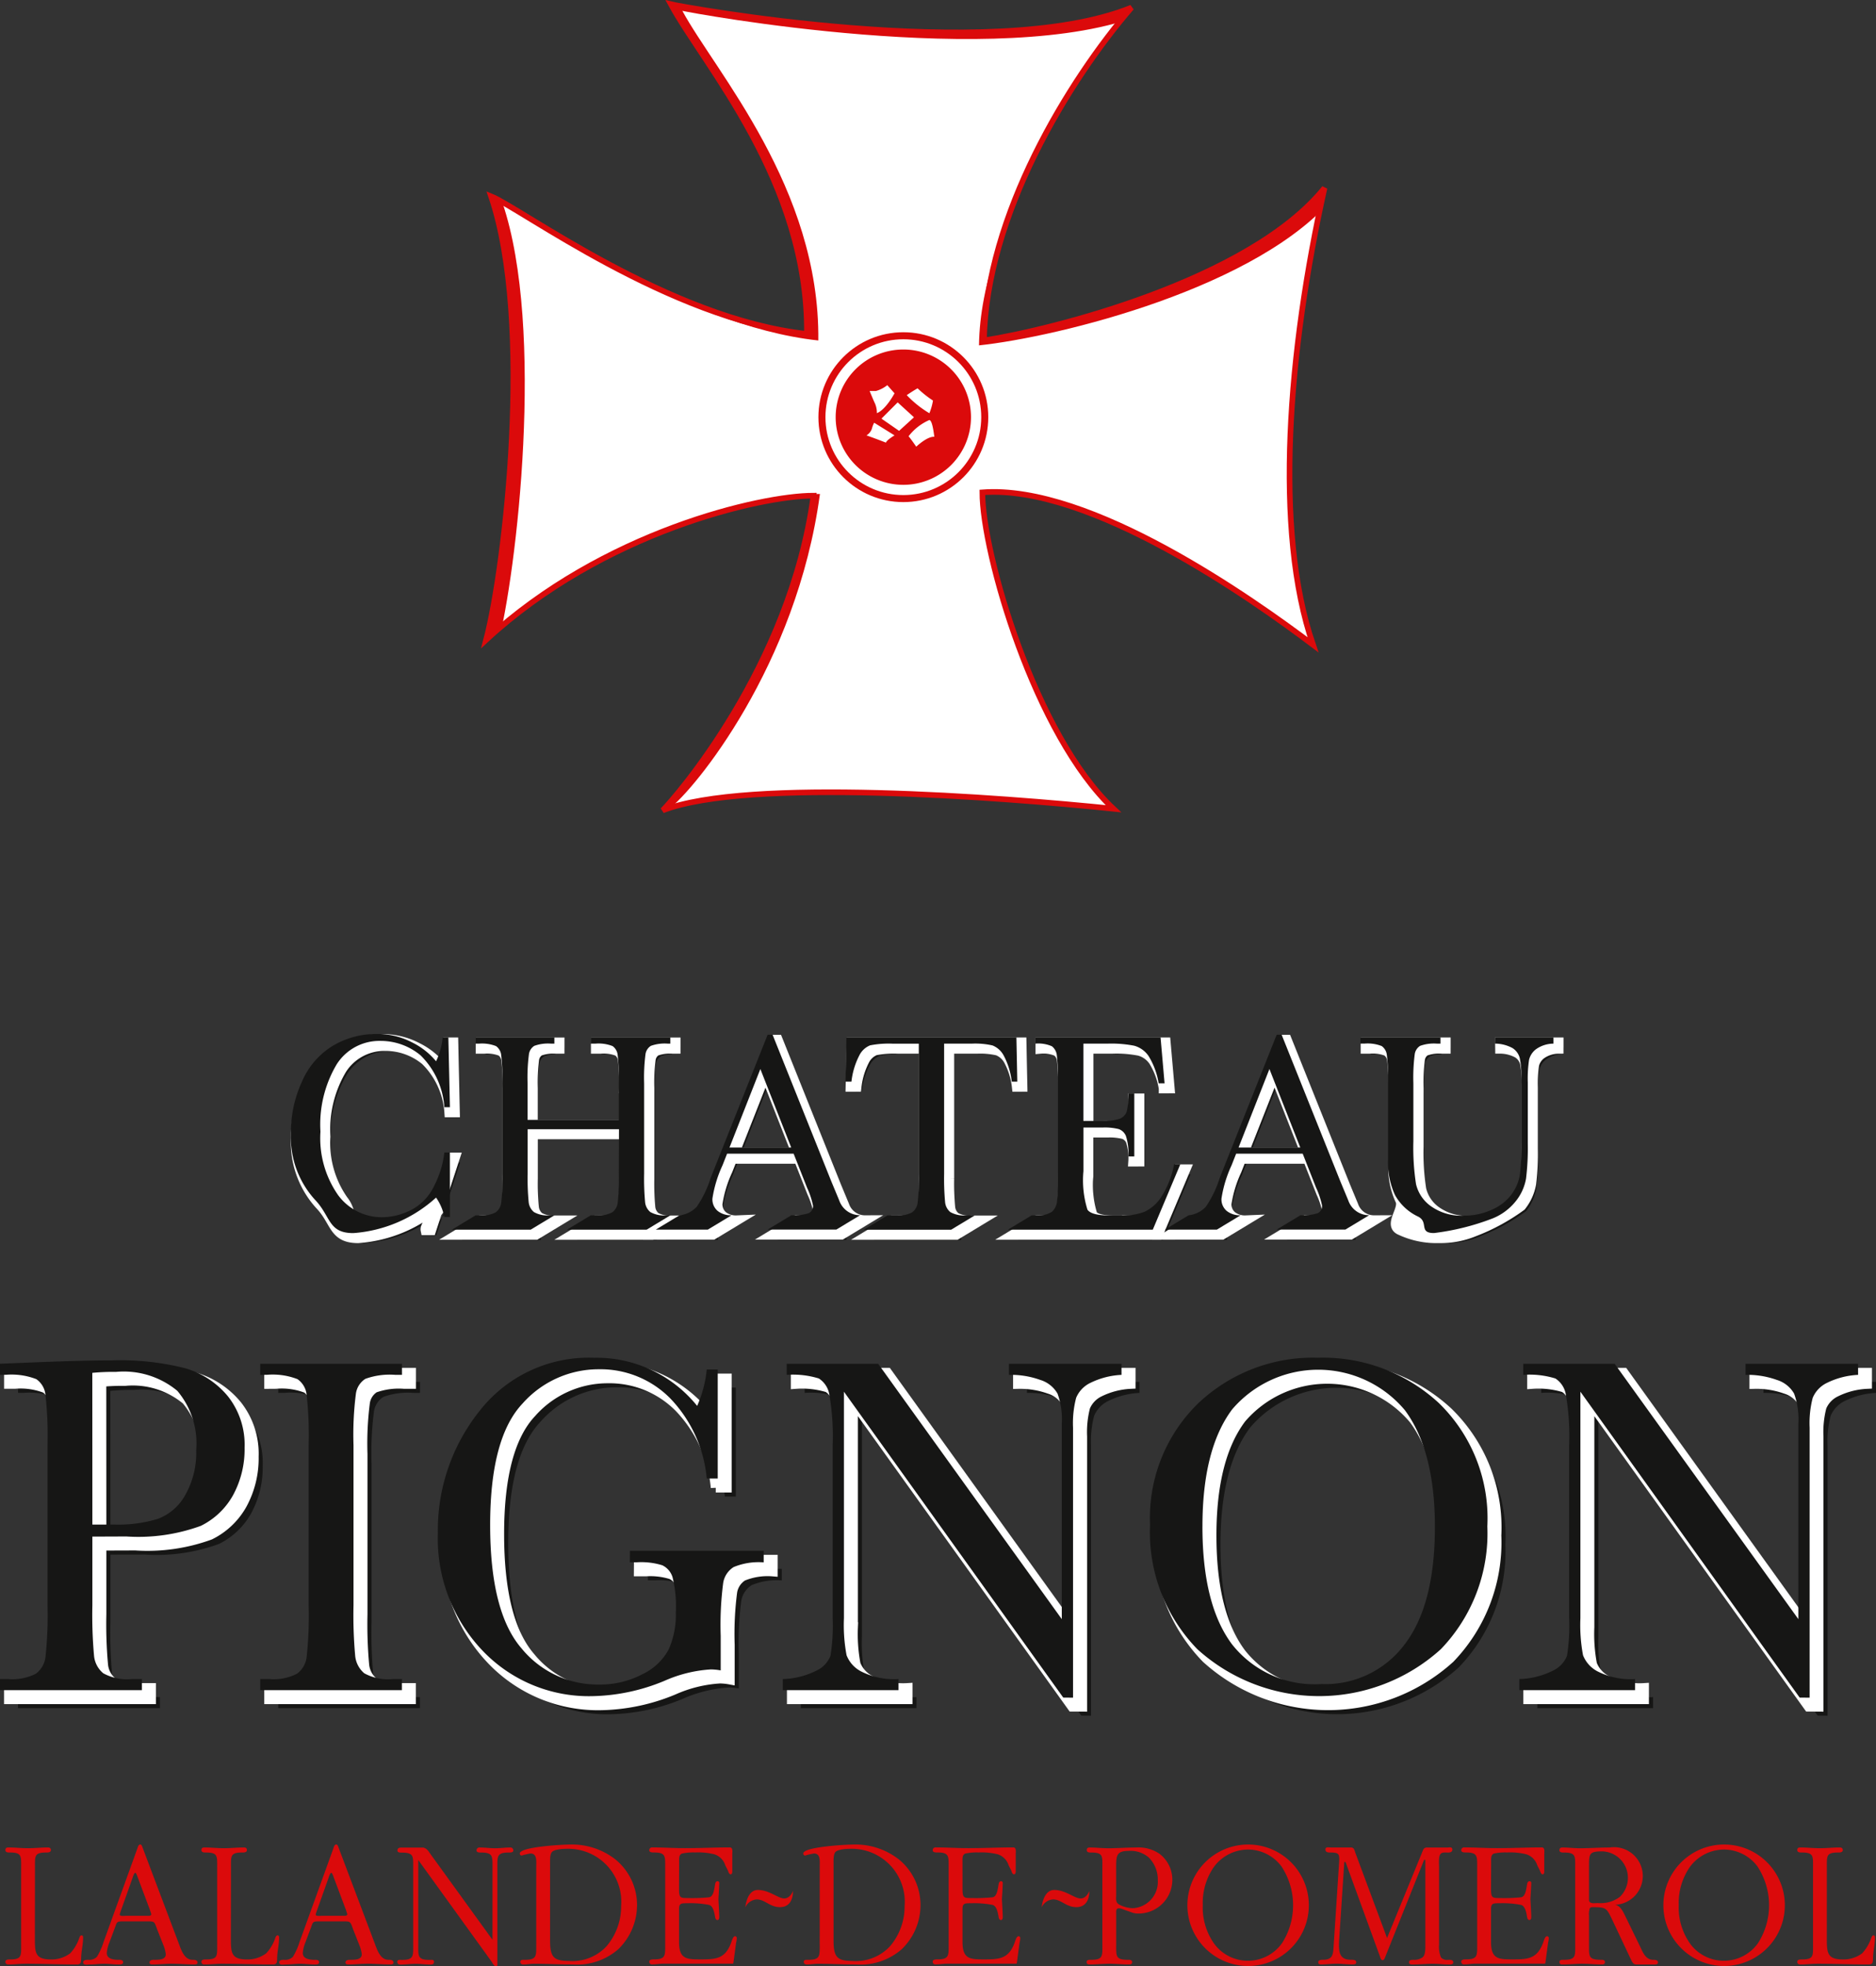<svg xmlns="http://www.w3.org/2000/svg" xmlns:xlink="http://www.w3.org/1999/xlink" width="113.348" height="118.81" viewBox="0 0 113.348 118.81">
  <rect x="0" y="0" width="113.348" height="118.81" fill="#333333" stroke="none"/>
  <defs>
    <clipPath id="clip-path">
      <path id="Path_10135" data-name="Path 10135" d="M108.6,43.106c.4.1,19.349,3.644,27.83.2-3.777,4.373-8.812,12.59-8.912,20.11,3.943-.6,16.035-3.579,20.573-9.21-2.187,9.806-3.081,20.673-.695,27.6-3.644-2.749-13.452-9.707-19.978-9.21,0,3.678,3.181,14.677,7.918,19.116-6.824-.7-22.1-1.888-27.233.1.7-.7,7.719-8.647,9.112-19.016-3.181,0-12.722,2.186-19.779,8.713,1.159-4.44,2.882-19.182.3-26.8,1.755.7,10.767,7.421,19.082,8.316C116.912,53.807,110.585,46.783,108.6,43.106Z" transform="translate(-97.432 -43.106)" fill="#db0a0b" stroke="#db0a0b" stroke-miterlimit="3.864" stroke-width="0.34" clip-rule="evenodd"/>
    </clipPath>
  </defs>
  <g id="Group_3595" data-name="Group 3595" transform="translate(-50.386 -42.847)">
    <g id="Group_3587" data-name="Group 3587" transform="translate(50.386 105.322)">
      <g id="Group_3585" data-name="Group 3585" transform="translate(1.089 0.615)">
        <path id="Path_10076" data-name="Path 10076" d="M88.8,150.915h.336L87.7,155.3h-.336c-.092-.443,1.174-1.323.931-1.662a8.324,8.324,0,0,1-5,2.146c-1.529,0-1.345-1-2.315-2.015a5.612,5.612,0,0,1-1.455-4.039,7.335,7.335,0,0,1,.671-3.107,4.687,4.687,0,0,1,1.873-2.164,5.116,5.116,0,0,1,2.637-.706,4.5,4.5,0,0,1,2.149.513,4.352,4.352,0,0,1,1.44,1.137,4.263,4.263,0,0,0,.4-1.445h.343l.094,4.22H88.8a4.863,4.863,0,0,0-1.431-3.129,3.765,3.765,0,0,0-2.437-.878,3.052,3.052,0,0,0-2.64,1.42,7.12,7.12,0,0,0-.979,4.064,6.008,6.008,0,0,0,1.069,3.837c.712.89.165,1.822,1.225,1.822a13.464,13.464,0,0,0,3.173-.923,3.108,3.108,0,0,0,1.407-1.473A5.738,5.738,0,0,0,88.8,150.915Z" transform="translate(-62.424 -143.756)" fill="#161615"/>
        <path id="Path_10077" data-name="Path 10077" d="M105.2,149.635H99.689v2.684a14.629,14.629,0,0,0,.062,1.72c.042.271-1.287.96-1.117,1.091a1.658,1.658,0,0,0,.963.2h.273v.378H95.105v-.378h.273a1.751,1.751,0,0,0,.939-.18c.174-.12,1.72-.8,1.769-1.051a12.521,12.521,0,0,0,.074-1.777V146.86a11.9,11.9,0,0,0-.074-1.715.759.759,0,0,0-.311-.534,2.32,2.32,0,0,0-1.041-.148h-.2v-.378H101.3v.378h-.2a2.426,2.426,0,0,0-1.014.135.716.716,0,0,0-.323.505,10.954,10.954,0,0,0-.082,1.757v2.209H105.2V146.86a12.679,12.679,0,0,0-.07-1.715.746.746,0,0,0-.308-.534,2.318,2.318,0,0,0-1.041-.148h-.28v-.378h4.812v.378h-.156a2.454,2.454,0,0,0-1.022.135.716.716,0,0,0-.323.505,10.96,10.96,0,0,0-.082,1.757v5.459a15.565,15.565,0,0,0,.058,1.72c.039.271-1.289.96-1.117,1.091a1.679,1.679,0,0,0,.966.2h.242v.378h-4.812v-.378h.366a1.734,1.734,0,0,0,.932-.18c.174-.12,1.719-.8,1.765-1.051a13.338,13.338,0,0,0,.07-1.777Z" transform="translate(-68.279 -143.88)" fill="#161615"/>
        <path id="Path_10078" data-name="Path 10078" d="M123.172,151.018h-4.021l-.278.706a7.445,7.445,0,0,0-.608,2,.914.914,0,0,0,.323.759c.216.172-.941.747-.6.747v.378h-3.143v-.378a8.884,8.884,0,0,0,2.48-1.009,6.506,6.506,0,0,0,.827-1.709q.048-.123.378-.954l3.073-7.726h.3l3.54,8.841.484,1.165a1.545,1.545,0,0,0,.438.62c.184.151-.975.734-.609.772v.378H121.6v-.378a2.952,2.952,0,0,0,1.033-.119c.18-.079,1.7-.724,1.7-.96a4.95,4.95,0,0,0-.358-1.075Zm-.145-.37-1.865-4.745-1.866,4.745Z" transform="translate(-75.695 -143.786)" fill="#161615"/>
        <path id="Path_10079" data-name="Path 10079" d="M133.565,146.761h-.359l.055-2.676h10.271l.054,2.676h-.335a4.422,4.422,0,0,0-.491-1.588,1.317,1.317,0,0,0-.67-.6,4.682,4.682,0,0,0-1.225-.111h-1.7v7.856a15.592,15.592,0,0,0,.058,1.716c.039.273-1.289.964-1.117,1.095a1.68,1.68,0,0,0,.967.2h.514v.378h-5.279v-.378h.546a1.753,1.753,0,0,0,.939-.18c.174-.12,1.72-.8,1.769-1.051a12.422,12.422,0,0,0,.074-1.777v-7.856h-1.567a5.862,5.862,0,0,0-1.373.1,1.251,1.251,0,0,0-.659.619A4.541,4.541,0,0,0,133.565,146.761Z" transform="translate(-82.595 -143.88)" fill="#161615"/>
        <path id="Path_10080" data-name="Path 10080" d="M158.968,151.753h.374l-1.664,3.952h-8.754v-.378h.218a1.572,1.572,0,0,0,1.018-.222c.153-.148,1.684-.823,1.726-1.05a13.775,13.775,0,0,0,.062-1.737V146.86a13.142,13.142,0,0,0-.066-1.675.8.8,0,0,0-.3-.562,2.05,2.05,0,0,0-1-.16v-.378h7.565l.242,2.775h-.359a4.474,4.474,0,0,0-.612-1.654,1.547,1.547,0,0,0-.861-.616,7.191,7.191,0,0,0-1.607-.127h-1.466v4.671H154.6a2.915,2.915,0,0,0,1.083-.14.713.713,0,0,0,.406-.423,4.007,4.007,0,0,0,.1-1.1h.359v3.809h-.359a3.39,3.39,0,0,0-.149-1.243.731.731,0,0,0-.434-.411,3.428,3.428,0,0,0-.966-.094h-1.165v2.635a5.984,5.984,0,0,0,.242,2.327c.161.233-.84.837-.133.837h.787a3.593,3.593,0,0,0,1.37-.223,9.185,9.185,0,0,0,2.458-1.414A5.6,5.6,0,0,0,158.968,151.753Z" transform="translate(-88.501 -143.88)" fill="#161615"/>
        <path id="Path_10081" data-name="Path 10081" d="M172.444,151.018h-4.021l-.278.706a7.444,7.444,0,0,0-.608,2,.914.914,0,0,0,.323.759c.216.172-.941.747-.6.747v.378h-3.143v-.378a8.884,8.884,0,0,0,2.479-1.009,6.49,6.49,0,0,0,.826-1.709q.048-.123.378-.954l3.073-7.726h.3l3.54,8.841.484,1.165a1.545,1.545,0,0,0,.438.62c.184.151-.975.734-.609.772v.378h-4.149v-.378a2.952,2.952,0,0,0,1.033-.119c.179-.079,1.7-.724,1.7-.96a4.97,4.97,0,0,0-.359-1.075Zm-.145-.37-1.865-4.745-1.866,4.745Z" transform="translate(-94.209 -143.786)" fill="#161615"/>
        <path id="Path_10082" data-name="Path 10082" d="M191.179,144.085h3.533v.378a1.847,1.847,0,0,0-1.049.333,1.141,1.141,0,0,0-.425.636,7.653,7.653,0,0,0-.078,1.371v3.7a15.242,15.242,0,0,1-.105,2.109,2.992,2.992,0,0,1-.608,1.355,12.143,12.143,0,0,1-2.85,1.547,5.266,5.266,0,0,1-2.106.395,5.168,5.168,0,0,1-2.39-.505c-.652-.336.316-1.26.038-1.793a4.665,4.665,0,0,1-.418-2.147V146.86a11.938,11.938,0,0,0-.074-1.715.757.757,0,0,0-.312-.534,2.318,2.318,0,0,0-1.041-.148h-.242v-.378h4.835v.378h-.211a2.451,2.451,0,0,0-1.021.135.717.717,0,0,0-.324.505,11.036,11.036,0,0,0-.082,1.757v3.505a14.391,14.391,0,0,0,.16,2.586,2.269,2.269,0,0,0,.9,1.334c.494.38-.282,1.058.539,1.058a13.246,13.246,0,0,0,3.192-.87,2.886,2.886,0,0,0,1.177-.953,2.774,2.774,0,0,0,.472-1.174,14.912,14.912,0,0,0,.086-1.9v-3.793a5.837,5.837,0,0,0-.1-1.322,1.014,1.014,0,0,0-.436-.6,2.256,2.256,0,0,0-1.061-.271Z" transform="translate(-101.325 -143.88)" fill="#161615"/>
        <path id="Path_10083" data-name="Path 10083" d="M57.712,186.757V190.9a27.468,27.468,0,0,0,.1,3.046,1.557,1.557,0,0,0,.56,1.069,2.981,2.981,0,0,0,1.712.349h.622v.669H52.131v-.669h.5a3.108,3.108,0,0,0,1.665-.32,1.471,1.471,0,0,0,.587-1,23.354,23.354,0,0,0,.125-3.148V181.23a22.192,22.192,0,0,0-.125-3.039,1.31,1.31,0,0,0-.552-.945,4.155,4.155,0,0,0-1.852-.262h-.345v-.669l2.349-.094q2.818-.11,4.393-.109a16.047,16.047,0,0,1,4.469.48,5.222,5.222,0,0,1,2.57,1.7,4.716,4.716,0,0,1,1,3.088,5.8,5.8,0,0,1-.684,2.854,4.488,4.488,0,0,1-1.961,1.878,11.015,11.015,0,0,1-4.5.641Zm0-.727h1.34a8.213,8.213,0,0,0,2.611-.343,3.159,3.159,0,0,0,1.658-1.437,5.123,5.123,0,0,0,.663-2.7,4.931,4.931,0,0,0-1.139-3.6,5.058,5.058,0,0,0-3.7-1.145,13.321,13.321,0,0,0-1.437.058Z" transform="translate(-52.131 -155.914)" fill="#161615"/>
        <path id="Path_10084" data-name="Path 10084" d="M77.316,177.107v-.669h8.565v.669h-.4a4.341,4.341,0,0,0-1.81.24,1.265,1.265,0,0,0-.573.894,19.455,19.455,0,0,0-.145,3.112v9.671a27.307,27.307,0,0,0,.1,3.046,1.573,1.573,0,0,0,.552,1.069,2.979,2.979,0,0,0,1.72.349h.553v.669H77.316v-.669h.552a3.1,3.1,0,0,0,1.665-.32,1.471,1.471,0,0,0,.587-1,23.394,23.394,0,0,0,.124-3.148v-9.671a22.229,22.229,0,0,0-.124-3.039,1.308,1.308,0,0,0-.552-.945,4.156,4.156,0,0,0-1.851-.262Z" transform="translate(-61.594 -156.036)" fill="#161615"/>
        <path id="Path_10085" data-name="Path 10085" d="M106.115,187.518H114.2v.7a3.937,3.937,0,0,0-1.817.284,1.4,1.4,0,0,0-.628.944,19.538,19.538,0,0,0-.152,3.207v2.094a3.491,3.491,0,0,0-.594-.059,8.072,8.072,0,0,0-2.791.684,11.88,11.88,0,0,1-4.352.931,8.871,8.871,0,0,1-6.686-2.785,9.8,9.8,0,0,1-2.666-7.06,11.539,11.539,0,0,1,2.542-7.416,8.367,8.367,0,0,1,6.907-3.185,7.8,7.8,0,0,1,6.217,2.908,7.191,7.191,0,0,0,.58-2.2h.663v6.587h-.663a8.05,8.05,0,0,0-2.187-4.824,5.924,5.924,0,0,0-4.34-1.778,6.134,6.134,0,0,0-4.6,2.068q-1.96,2.067-1.96,7.34t1.891,7.45a5.948,5.948,0,0,0,4.691,2.192,5.5,5.5,0,0,0,2.608-.619,3.485,3.485,0,0,0,1.6-1.508,5.166,5.166,0,0,0,.428-2.244,7.206,7.206,0,0,0-.2-2.121,1.182,1.182,0,0,0-.615-.714,4.288,4.288,0,0,0-1.519-.182h-.443Z" transform="translate(-68.055 -155.817)" fill="#161615"/>
        <path id="Path_10086" data-name="Path 10086" d="M144.841,196.607l-13.248-18.483v13.684a9.791,9.791,0,0,0,.159,2.239,1.853,1.853,0,0,0,.9.989,4.4,4.4,0,0,0,2.237.451v.669H127.9v-.669a4.834,4.834,0,0,0,2.044-.516,1.648,1.648,0,0,0,.836-.9,11.507,11.507,0,0,0,.131-2.268V181.353a14.721,14.721,0,0,0-.2-3.039,1.43,1.43,0,0,0-.636-.989,5.313,5.313,0,0,0-1.941-.218v-.669h5.526l11.094,15.429V180.074a4.591,4.591,0,0,0-.256-1.833,1.814,1.814,0,0,0-1.043-.829,5.238,5.238,0,0,0-1.892-.305v-.669h6.8v.669a4.757,4.757,0,0,0-1.872.48,1.748,1.748,0,0,0-.87.909,6.013,6.013,0,0,0-.187,1.8v16.316Z" transform="translate(-80.603 -156.036)" fill="#161615"/>
        <path id="Path_10087" data-name="Path 10087" d="M163.446,185.947a9.653,9.653,0,0,1,2.9-7.329,10.076,10.076,0,0,1,7.234-2.763,10.31,10.31,0,0,1,7.31,2.734,9.7,9.7,0,0,1,2.934,7.46,10.084,10.084,0,0,1-2.81,7.417,10.957,10.957,0,0,1-14.71,0A10.122,10.122,0,0,1,163.446,185.947Zm3.164.1q0,4.755,1.8,7.14a6.349,6.349,0,0,0,5.408,2.385,5.974,5.974,0,0,0,5-2.385q1.837-2.385,1.838-7.111,0-4.595-1.81-7.046a6.835,6.835,0,0,0-10.437-.058Q166.61,181.367,166.61,186.049Z" transform="translate(-93.958 -155.817)" fill="#161615"/>
        <path id="Path_10088" data-name="Path 10088" d="M216.123,196.607l-13.248-18.483v13.684a9.789,9.789,0,0,0,.159,2.239,1.855,1.855,0,0,0,.905.989,4.4,4.4,0,0,0,2.237.451v.669h-6.99v-.669a4.84,4.84,0,0,0,2.044-.516,1.651,1.651,0,0,0,.836-.9,11.561,11.561,0,0,0,.131-2.268V181.353a14.66,14.66,0,0,0-.2-3.039,1.427,1.427,0,0,0-.635-.989,5.313,5.313,0,0,0-1.941-.218v-.669h5.526l11.094,15.429V180.074a4.591,4.591,0,0,0-.256-1.833,1.816,1.816,0,0,0-1.043-.829,5.242,5.242,0,0,0-1.893-.305v-.669h6.8v.669a4.754,4.754,0,0,0-1.872.48,1.749,1.749,0,0,0-.871.909,6.039,6.039,0,0,0-.186,1.8v16.316Z" transform="translate(-107.388 -156.036)" fill="#161615"/>
      </g>
      <g id="Group_3586" data-name="Group 3586" transform="translate(0.545 0.307)">
        <path id="Path_10089" data-name="Path 10089" d="M88.3,150.422h.335l-1.434,4.387h-.335c-.093-.443,1.173-1.323.931-1.662a8.324,8.324,0,0,1-5,2.146c-1.529,0-1.345-1-2.315-2.015a5.612,5.612,0,0,1-1.455-4.039,7.344,7.344,0,0,1,.67-3.107,4.694,4.694,0,0,1,1.873-2.164,5.118,5.118,0,0,1,2.637-.706,4.5,4.5,0,0,1,2.149.513,4.342,4.342,0,0,1,1.44,1.137,4.249,4.249,0,0,0,.4-1.445h.343l.094,4.22H88.3a4.863,4.863,0,0,0-1.431-3.129,3.764,3.764,0,0,0-2.437-.878,3.052,3.052,0,0,0-2.64,1.42,7.125,7.125,0,0,0-.979,4.064A6.012,6.012,0,0,0,81.886,153c.712.89.165,1.822,1.225,1.822a13.448,13.448,0,0,0,3.173-.923,3.109,3.109,0,0,0,1.408-1.473A5.738,5.738,0,0,0,88.3,150.422Z" transform="translate(-61.695 -143.263)" fill="#fff" stroke="#fff" stroke-miterlimit="10" stroke-width="0.6"/>
        <path id="Path_10090" data-name="Path 10090" d="M104.71,149.142H99.2v2.684a14.434,14.434,0,0,0,.062,1.72.9.9,0,0,0,.316.6,1.668,1.668,0,0,0,.963.2h.273l-1.434.866H94.612l1.434-.866h.273a1.751,1.751,0,0,0,.939-.18.841.841,0,0,0,.336-.562,12.558,12.558,0,0,0,.074-1.777v-5.459a11.935,11.935,0,0,0-.074-1.715.757.757,0,0,0-.312-.534,2.318,2.318,0,0,0-1.041-.148h-.195v-.378h4.765v.378h-.195a2.424,2.424,0,0,0-1.014.135.717.717,0,0,0-.324.505,11.035,11.035,0,0,0-.082,1.757v2.209h5.514v-2.209a12.531,12.531,0,0,0-.071-1.715.744.744,0,0,0-.308-.534,2.315,2.315,0,0,0-1.041-.148h-.281v-.378h4.812v.378h-.156a2.451,2.451,0,0,0-1.021.135.719.719,0,0,0-.324.505,11.036,11.036,0,0,0-.082,1.757v5.459a15.505,15.505,0,0,0,.059,1.72.879.879,0,0,0,.316.6,1.686,1.686,0,0,0,.967.2h.242l-1.434.866h-4.812l1.434-.866h.366a1.734,1.734,0,0,0,.932-.18.83.83,0,0,0,.331-.562,13.183,13.183,0,0,0,.071-1.777Z" transform="translate(-67.549 -143.387)" fill="#fff" stroke="#fff" stroke-miterlimit="10" stroke-width="0.6"/>
        <path id="Path_10091" data-name="Path 10091" d="M122.68,150.525H118.66l-.278.706a7.451,7.451,0,0,0-.608,2,.912.912,0,0,0,.323.759,1.29,1.29,0,0,0,.831.258l-1.434.866h-3.143l1.434-.866a1.66,1.66,0,0,0,1.045-.521,6.487,6.487,0,0,0,.827-1.709q.048-.123.378-.954l3.073-7.727h.3l3.54,8.841.484,1.165a1.326,1.326,0,0,0,1.263.9l-1.434.866h-4.149l1.434-.866a2.939,2.939,0,0,0,1.033-.119.463.463,0,0,0,.269-.471,4.97,4.97,0,0,0-.359-1.076Zm-.145-.37-1.864-4.745-1.867,4.745Z" transform="translate(-74.966 -143.293)" fill="#fff" stroke="#fff" stroke-miterlimit="10" stroke-width="0.6"/>
        <path id="Path_10092" data-name="Path 10092" d="M133.072,146.268h-.359l.055-2.676h10.271l.055,2.676h-.336a4.411,4.411,0,0,0-.491-1.588,1.32,1.32,0,0,0-.671-.6,4.708,4.708,0,0,0-1.224-.11h-1.7v7.856a15.534,15.534,0,0,0,.059,1.716.883.883,0,0,0,.316.607,1.688,1.688,0,0,0,.967.2h.514l-1.434.866h-5.279l1.434-.866h.546a1.754,1.754,0,0,0,.94-.18.845.845,0,0,0,.335-.562,12.519,12.519,0,0,0,.074-1.777V143.97h-1.567a5.858,5.858,0,0,0-1.373.1,1.252,1.252,0,0,0-.659.619A4.555,4.555,0,0,0,133.072,146.268Z" transform="translate(-81.865 -143.387)" fill="#fff" stroke="#fff" stroke-miterlimit="10" stroke-width="0.6"/>
        <path id="Path_10093" data-name="Path 10093" d="M158.476,151.26h.375l-1.664,3.952h-8.754l1.434-.866h.218a1.571,1.571,0,0,0,1.018-.222,1.006,1.006,0,0,0,.292-.562,13.652,13.652,0,0,0,.062-1.737v-5.459a13.025,13.025,0,0,0-.066-1.675.794.794,0,0,0-.3-.562,2.05,2.05,0,0,0-1-.16v-.378h7.565l.242,2.775h-.358a4.485,4.485,0,0,0-.612-1.654,1.551,1.551,0,0,0-.862-.616,7.188,7.188,0,0,0-1.606-.127h-1.466v4.671h1.126a2.919,2.919,0,0,0,1.084-.14.717.717,0,0,0,.406-.423,4.033,4.033,0,0,0,.1-1.1h.358v3.809H155.7a3.386,3.386,0,0,0-.149-1.244.728.728,0,0,0-.434-.411,3.454,3.454,0,0,0-.966-.094h-1.165v2.635a5.983,5.983,0,0,0,.242,2.327q.241.349,1.3.349h.787a3.6,3.6,0,0,0,1.371-.223,2.474,2.474,0,0,0,1.024-.926A5.573,5.573,0,0,0,158.476,151.26Z" transform="translate(-87.772 -143.387)" fill="#fff" stroke="#fff" stroke-miterlimit="10" stroke-width="0.6"/>
        <path id="Path_10094" data-name="Path 10094" d="M171.952,150.525h-4.021l-.278.706a7.437,7.437,0,0,0-.609,2,.913.913,0,0,0,.324.759,1.29,1.29,0,0,0,.831.258l-1.434.866h-3.143l1.434-.866a1.661,1.661,0,0,0,1.045-.521,6.486,6.486,0,0,0,.827-1.709q.048-.123.378-.954l3.073-7.727h.3l3.54,8.841.484,1.165a1.326,1.326,0,0,0,1.262.9l-1.433.866h-4.149l1.433-.866a2.941,2.941,0,0,0,1.034-.119.463.463,0,0,0,.269-.471,4.971,4.971,0,0,0-.359-1.076Zm-.145-.37-1.864-4.745-1.867,4.745Z" transform="translate(-93.48 -143.293)" fill="#fff" stroke="#fff" stroke-miterlimit="10" stroke-width="0.6"/>
        <path id="Path_10095" data-name="Path 10095" d="M190.686,143.592h3.533v.378a1.849,1.849,0,0,0-1.049.333,1.144,1.144,0,0,0-.425.636,7.715,7.715,0,0,0-.078,1.371v3.7a15.376,15.376,0,0,1-.1,2.11,3,3,0,0,1-.609,1.354,12.152,12.152,0,0,1-2.849,1.548,5.281,5.281,0,0,1-2.106.394,5.167,5.167,0,0,1-2.39-.505c-.653-.336.316-1.26.037-1.793a4.678,4.678,0,0,1-.417-2.147v-4.605a12.036,12.036,0,0,0-.074-1.715.761.761,0,0,0-.312-.534,2.32,2.32,0,0,0-1.041-.148h-.242v-.378H187.4v.378h-.21a2.454,2.454,0,0,0-1.022.135.716.716,0,0,0-.323.505,11.007,11.007,0,0,0-.082,1.757v3.505a14.318,14.318,0,0,0,.16,2.586,2.264,2.264,0,0,0,.9,1.334,3.15,3.15,0,0,0,1.973.571,4,4,0,0,0,1.758-.382,2.886,2.886,0,0,0,1.177-.953,2.79,2.79,0,0,0,.472-1.174,15.057,15.057,0,0,0,.086-1.9v-3.793a5.847,5.847,0,0,0-.1-1.322,1.015,1.015,0,0,0-.437-.6,2.254,2.254,0,0,0-1.061-.271Z" transform="translate(-100.596 -143.387)" fill="#fff" stroke="#fff" stroke-miterlimit="10" stroke-width="0.6"/>
        <path id="Path_10096" data-name="Path 10096" d="M56.84,185.883v4.144a27.265,27.265,0,0,0,.1,3.047,1.556,1.556,0,0,0,.559,1.069,2.982,2.982,0,0,0,1.713.349h.622v.669H51.259v-.669h.5a3.1,3.1,0,0,0,1.665-.32,1.467,1.467,0,0,0,.587-1,23.5,23.5,0,0,0,.124-3.148v-9.67a22.338,22.338,0,0,0-.124-3.039,1.31,1.31,0,0,0-.552-.945,4.159,4.159,0,0,0-1.852-.262h-.345v-.669l2.348-.094q2.818-.11,4.393-.11a16.043,16.043,0,0,1,4.469.481,5.218,5.218,0,0,1,2.569,1.7,4.716,4.716,0,0,1,1,3.088,5.809,5.809,0,0,1-.684,2.854,4.489,4.489,0,0,1-1.962,1.878,11.023,11.023,0,0,1-4.5.64Zm0-.727h1.34a8.2,8.2,0,0,0,2.611-.343,3.158,3.158,0,0,0,1.658-1.436,5.129,5.129,0,0,0,.662-2.7,4.927,4.927,0,0,0-1.139-3.6,5.057,5.057,0,0,0-3.7-1.145,13.329,13.329,0,0,0-1.437.058Z" transform="translate(-51.259 -155.278)" fill="#fff" stroke="#fff" stroke-miterlimit="10" stroke-width="0.6"/>
        <path id="Path_10097" data-name="Path 10097" d="M76.444,176.234v-.669h8.565v.669h-.4a4.339,4.339,0,0,0-1.81.24,1.266,1.266,0,0,0-.574.894,19.455,19.455,0,0,0-.145,3.112v9.67a27.48,27.48,0,0,0,.1,3.047,1.575,1.575,0,0,0,.552,1.069,2.982,2.982,0,0,0,1.72.349h.552v.669H76.444v-.669H77a3.106,3.106,0,0,0,1.665-.32,1.471,1.471,0,0,0,.587-1,23.383,23.383,0,0,0,.124-3.148v-9.67a22.231,22.231,0,0,0-.124-3.039,1.31,1.31,0,0,0-.552-.945,4.157,4.157,0,0,0-1.852-.262Z" transform="translate(-60.722 -155.401)" fill="#fff" stroke="#fff" stroke-miterlimit="10" stroke-width="0.6"/>
        <path id="Path_10098" data-name="Path 10098" d="M105.243,186.645h8.082v.7a3.937,3.937,0,0,0-1.817.284,1.394,1.394,0,0,0-.629.944,19.643,19.643,0,0,0-.152,3.207v2.094a3.549,3.549,0,0,0-.594-.058,8.055,8.055,0,0,0-2.79.684,11.9,11.9,0,0,1-4.352.931,8.871,8.871,0,0,1-6.686-2.785,9.8,9.8,0,0,1-2.667-7.06,11.539,11.539,0,0,1,2.542-7.416,8.367,8.367,0,0,1,6.907-3.185,7.8,7.8,0,0,1,6.217,2.908,7.156,7.156,0,0,0,.58-2.2h.664v6.587h-.664a8.05,8.05,0,0,0-2.187-4.824,5.926,5.926,0,0,0-4.34-1.778,6.135,6.135,0,0,0-4.6,2.069q-1.96,2.068-1.96,7.34t1.89,7.45a5.949,5.949,0,0,0,4.691,2.192,5.5,5.5,0,0,0,2.608-.619,3.488,3.488,0,0,0,1.6-1.508,5.169,5.169,0,0,0,.428-2.244,7.184,7.184,0,0,0-.2-2.121,1.18,1.18,0,0,0-.615-.714,4.284,4.284,0,0,0-1.519-.182h-.442Z" transform="translate(-67.183 -155.181)" fill="#fff" stroke="#fff" stroke-miterlimit="10" stroke-width="0.6"/>
        <path id="Path_10099" data-name="Path 10099" d="M143.969,195.734l-13.248-18.483v13.684a9.8,9.8,0,0,0,.159,2.24,1.855,1.855,0,0,0,.905.989,4.4,4.4,0,0,0,2.237.451v.669h-6.99v-.669a4.824,4.824,0,0,0,2.044-.516,1.643,1.643,0,0,0,.836-.895,11.5,11.5,0,0,0,.132-2.269V180.48a14.707,14.707,0,0,0-.2-3.039,1.427,1.427,0,0,0-.635-.989,5.316,5.316,0,0,0-1.941-.218v-.669h5.526l11.094,15.429V179.2a4.591,4.591,0,0,0-.255-1.832,1.816,1.816,0,0,0-1.043-.829,5.242,5.242,0,0,0-1.893-.305v-.669h6.8v.669a4.744,4.744,0,0,0-1.871.48,1.748,1.748,0,0,0-.871.908,6.047,6.047,0,0,0-.186,1.8v16.316Z" transform="translate(-79.731 -155.401)" fill="#fff" stroke="#fff" stroke-miterlimit="10" stroke-width="0.6"/>
        <path id="Path_10100" data-name="Path 10100" d="M162.574,185.074a9.653,9.653,0,0,1,2.9-7.329,10.075,10.075,0,0,1,7.234-2.763,10.31,10.31,0,0,1,7.31,2.734,9.7,9.7,0,0,1,2.933,7.46,10.081,10.081,0,0,1-2.809,7.416,10.955,10.955,0,0,1-14.71,0A10.117,10.117,0,0,1,162.574,185.074Zm3.164.1q0,4.755,1.8,7.14a6.349,6.349,0,0,0,5.408,2.385,5.975,5.975,0,0,0,5-2.385q1.837-2.385,1.837-7.111,0-4.595-1.81-7.046a6.835,6.835,0,0,0-10.437-.058Q165.737,180.494,165.738,185.176Z" transform="translate(-93.086 -155.181)" fill="#fff" stroke="#fff" stroke-miterlimit="10" stroke-width="0.6"/>
        <path id="Path_10101" data-name="Path 10101" d="M215.251,195.734,202,177.252v13.684a9.8,9.8,0,0,0,.159,2.24,1.856,1.856,0,0,0,.9.989,4.409,4.409,0,0,0,2.238.451v.669h-6.99v-.669a4.824,4.824,0,0,0,2.044-.516,1.643,1.643,0,0,0,.836-.895,11.5,11.5,0,0,0,.132-2.269V180.48a14.706,14.706,0,0,0-.2-3.039,1.427,1.427,0,0,0-.635-.989,5.319,5.319,0,0,0-1.941-.218v-.669h5.526l11.094,15.429V179.2a4.6,4.6,0,0,0-.255-1.832,1.815,1.815,0,0,0-1.044-.829,5.236,5.236,0,0,0-1.892-.305v-.669h6.8v.669a4.744,4.744,0,0,0-1.872.48,1.748,1.748,0,0,0-.871.908,6.046,6.046,0,0,0-.186,1.8v16.316Z" transform="translate(-106.515 -155.401)" fill="#fff" stroke="#fff" stroke-miterlimit="10" stroke-width="0.6"/>
      </g>
      <path id="Path_10102" data-name="Path 10102" d="M87.812,149.93h.336v3.9h-.336a3.071,3.071,0,0,0-.5-1.174,8.324,8.324,0,0,1-5,2.146c-1.529,0-1.345-1-2.315-2.015a5.612,5.612,0,0,1-1.455-4.039,7.335,7.335,0,0,1,.671-3.107,4.687,4.687,0,0,1,1.873-2.164,5.116,5.116,0,0,1,2.637-.706,4.5,4.5,0,0,1,2.149.513,4.352,4.352,0,0,1,1.44,1.137,4.263,4.263,0,0,0,.4-1.445h.343l.094,4.22h-.336a4.863,4.863,0,0,0-1.431-3.129,3.765,3.765,0,0,0-2.437-.878,3.052,3.052,0,0,0-2.64,1.42,7.125,7.125,0,0,0-.979,4.064,6.008,6.008,0,0,0,1.069,3.837,3.278,3.278,0,0,0,2.659,1.334,3.94,3.94,0,0,0,1.74-.435,3.108,3.108,0,0,0,1.407-1.473A5.738,5.738,0,0,0,87.812,149.93Z" transform="translate(-60.965 -142.771)" fill="#161615"/>
      <path id="Path_10103" data-name="Path 10103" d="M104.218,148.65H98.7v2.684a14.626,14.626,0,0,0,.062,1.72.9.9,0,0,0,.316.6,1.668,1.668,0,0,0,.963.2h.273l-1.434.866H94.12l1.433-.866h.273a1.753,1.753,0,0,0,.939-.18.843.843,0,0,0,.335-.562,12.522,12.522,0,0,0,.074-1.777v-5.459a11.9,11.9,0,0,0-.074-1.715.759.759,0,0,0-.311-.534,2.32,2.32,0,0,0-1.041-.148h-.2V143.1h4.766v.378h-.2a2.426,2.426,0,0,0-1.014.135.715.715,0,0,0-.323.505,10.957,10.957,0,0,0-.082,1.757v2.208h5.513v-2.208a12.679,12.679,0,0,0-.07-1.715.746.746,0,0,0-.308-.534,2.318,2.318,0,0,0-1.041-.148h-.28V143.1h4.812v.378h-.156a2.454,2.454,0,0,0-1.022.135.715.715,0,0,0-.323.505,10.957,10.957,0,0,0-.082,1.757v5.459a15.565,15.565,0,0,0,.058,1.72.884.884,0,0,0,.316.6,1.689,1.689,0,0,0,.967.2h.242l-1.434.866h-4.812l1.434-.866h.366a1.735,1.735,0,0,0,.932-.18.83.83,0,0,0,.331-.562,13.339,13.339,0,0,0,.07-1.777Z" transform="translate(-66.819 -142.895)" fill="#161615"/>
      <path id="Path_10104" data-name="Path 10104" d="M122.187,150.033h-4.02l-.278.706a7.444,7.444,0,0,0-.608,2,.914.914,0,0,0,.323.759,1.29,1.29,0,0,0,.831.258l-1.434.866h-3.143l1.434-.866a1.661,1.661,0,0,0,1.046-.521,6.506,6.506,0,0,0,.827-1.709q.047-.123.378-.954l3.073-7.726h.3l3.54,8.841.484,1.165a1.326,1.326,0,0,0,1.263.9l-1.434.866H120.62l1.434-.866a2.937,2.937,0,0,0,1.033-.119.463.463,0,0,0,.269-.472,4.95,4.95,0,0,0-.358-1.075Zm-.145-.37-1.865-4.745-1.866,4.745Z" transform="translate(-74.236 -142.801)" fill="#161615"/>
      <path id="Path_10105" data-name="Path 10105" d="M132.58,145.776h-.359l.055-2.676h10.271l.054,2.676h-.335a4.422,4.422,0,0,0-.491-1.588,1.317,1.317,0,0,0-.67-.6,4.682,4.682,0,0,0-1.225-.111h-1.7v7.856a15.592,15.592,0,0,0,.058,1.716.888.888,0,0,0,.316.607,1.69,1.69,0,0,0,.968.2h.514l-1.434.866h-5.279l1.433-.866h.546a1.753,1.753,0,0,0,.939-.18.842.842,0,0,0,.335-.562,12.421,12.421,0,0,0,.074-1.777v-7.856h-1.567a5.861,5.861,0,0,0-1.373.1,1.251,1.251,0,0,0-.659.619A4.541,4.541,0,0,0,132.58,145.776Z" transform="translate(-81.136 -142.895)" fill="#161615"/>
      <path id="Path_10106" data-name="Path 10106" d="M157.983,150.768h.374l-1.664,3.952h-8.754l1.434-.866h.218a1.57,1.57,0,0,0,1.018-.222,1.013,1.013,0,0,0,.293-.562,13.776,13.776,0,0,0,.062-1.737v-5.459a13.144,13.144,0,0,0-.066-1.675.8.8,0,0,0-.3-.562,2.05,2.05,0,0,0-1-.16V143.1h7.565l.242,2.775h-.358a4.474,4.474,0,0,0-.612-1.654,1.547,1.547,0,0,0-.861-.616,7.191,7.191,0,0,0-1.607-.127h-1.466v4.671h1.127a2.915,2.915,0,0,0,1.083-.14.713.713,0,0,0,.406-.423,4.008,4.008,0,0,0,.1-1.1h.359v3.809h-.359a3.39,3.39,0,0,0-.149-1.243.731.731,0,0,0-.434-.411,3.428,3.428,0,0,0-.966-.094h-1.165v2.635a5.983,5.983,0,0,0,.242,2.327q.242.349,1.3.349h.786a3.6,3.6,0,0,0,1.371-.223,2.475,2.475,0,0,0,1.024-.926A5.6,5.6,0,0,0,157.983,150.768Z" transform="translate(-87.042 -142.895)" fill="#161615"/>
      <path id="Path_10107" data-name="Path 10107" d="M171.459,150.033h-4.021l-.278.706a7.444,7.444,0,0,0-.608,2,.914.914,0,0,0,.323.759,1.29,1.29,0,0,0,.831.258l-1.434.866H163.13l1.434-.866a1.661,1.661,0,0,0,1.046-.521,6.491,6.491,0,0,0,.826-1.709q.048-.123.378-.954l3.073-7.726h.3l3.54,8.841.484,1.165a1.326,1.326,0,0,0,1.263.9l-1.434.866h-4.149l1.434-.866a2.937,2.937,0,0,0,1.033-.119.463.463,0,0,0,.269-.472,4.97,4.97,0,0,0-.359-1.075Zm-.145-.37-1.865-4.745-1.866,4.745Z" transform="translate(-92.75 -142.801)" fill="#161615"/>
      <path id="Path_10108" data-name="Path 10108" d="M190.194,143.1h3.533v.378a1.847,1.847,0,0,0-1.049.333,1.141,1.141,0,0,0-.425.636,7.655,7.655,0,0,0-.078,1.371v3.7a15.254,15.254,0,0,1-.105,2.11,2.993,2.993,0,0,1-.608,1.354,3.432,3.432,0,0,1-1.416,1.059,14.811,14.811,0,0,1-3.539.882c-.941,0-.3-.656-.956-.993a3.111,3.111,0,0,1-1.4-1.305,4.666,4.666,0,0,1-.418-2.147v-4.605a11.936,11.936,0,0,0-.074-1.715.757.757,0,0,0-.312-.534,2.318,2.318,0,0,0-1.041-.148h-.242V143.1H186.9v.378h-.211a2.451,2.451,0,0,0-1.021.135.715.715,0,0,0-.324.505,11.037,11.037,0,0,0-.082,1.757v3.505a14.4,14.4,0,0,0,.16,2.586,2.269,2.269,0,0,0,.9,1.334,3.151,3.151,0,0,0,1.973.571,3.991,3.991,0,0,0,1.759-.382,2.886,2.886,0,0,0,1.177-.953,2.774,2.774,0,0,0,.472-1.174,14.914,14.914,0,0,0,.086-1.9v-3.793a5.837,5.837,0,0,0-.1-1.322,1.014,1.014,0,0,0-.436-.6,2.256,2.256,0,0,0-1.061-.271Z" transform="translate(-99.866 -142.895)" fill="#161615"/>
      <path id="Path_10109" data-name="Path 10109" d="M55.967,185.012v4.144a27.469,27.469,0,0,0,.1,3.046,1.559,1.559,0,0,0,.56,1.069,2.981,2.981,0,0,0,1.712.349h.622v.669h-8.58v-.669h.5a3.108,3.108,0,0,0,1.665-.32,1.469,1.469,0,0,0,.587-1,23.509,23.509,0,0,0,.124-3.148v-9.67a22.344,22.344,0,0,0-.124-3.039,1.311,1.311,0,0,0-.553-.945,4.158,4.158,0,0,0-1.852-.262h-.345v-.669l2.349-.094q2.818-.11,4.393-.109a16.047,16.047,0,0,1,4.469.48,5.228,5.228,0,0,1,2.57,1.7,4.717,4.717,0,0,1,1,3.088,5.8,5.8,0,0,1-.684,2.853,4.484,4.484,0,0,1-1.961,1.878,11.013,11.013,0,0,1-4.5.641Zm0-.727h1.34a8.2,8.2,0,0,0,2.611-.343,3.157,3.157,0,0,0,1.658-1.437,5.123,5.123,0,0,0,.663-2.7,4.931,4.931,0,0,0-1.139-3.6,5.061,5.061,0,0,0-3.7-1.145,13.487,13.487,0,0,0-1.437.058Z" transform="translate(-50.386 -154.643)" fill="#161615"/>
      <path id="Path_10110" data-name="Path 10110" d="M75.571,175.362v-.669h8.565v.669h-.4a4.344,4.344,0,0,0-1.81.24,1.268,1.268,0,0,0-.573.895,19.445,19.445,0,0,0-.145,3.112v9.67a27.306,27.306,0,0,0,.1,3.046,1.573,1.573,0,0,0,.552,1.069,2.982,2.982,0,0,0,1.72.349h.552v.669H75.571v-.669h.552a3.1,3.1,0,0,0,1.665-.32,1.468,1.468,0,0,0,.587-1,23.4,23.4,0,0,0,.124-3.148v-9.67a22.236,22.236,0,0,0-.124-3.039,1.308,1.308,0,0,0-.552-.945,4.158,4.158,0,0,0-1.851-.262Z" transform="translate(-59.849 -154.766)" fill="#161615"/>
      <path id="Path_10111" data-name="Path 10111" d="M104.37,185.773h8.082v.7a3.932,3.932,0,0,0-1.816.284,1.394,1.394,0,0,0-.629.944,19.539,19.539,0,0,0-.152,3.207V193a3.49,3.49,0,0,0-.594-.059,8.075,8.075,0,0,0-2.791.684,11.88,11.88,0,0,1-4.352.931,8.871,8.871,0,0,1-6.686-2.785,9.8,9.8,0,0,1-2.666-7.06,11.539,11.539,0,0,1,2.542-7.416,8.366,8.366,0,0,1,6.907-3.184,7.8,7.8,0,0,1,6.217,2.908,7.173,7.173,0,0,0,.58-2.2h.663v6.588h-.663a8.053,8.053,0,0,0-2.187-4.824,5.924,5.924,0,0,0-4.34-1.778,6.134,6.134,0,0,0-4.6,2.068q-1.96,2.068-1.96,7.341,0,5.257,1.89,7.449a5.948,5.948,0,0,0,4.691,2.192,5.5,5.5,0,0,0,2.609-.619,3.484,3.484,0,0,0,1.6-1.508,5.166,5.166,0,0,0,.428-2.244,7.209,7.209,0,0,0-.2-2.121,1.182,1.182,0,0,0-.615-.714,4.286,4.286,0,0,0-1.519-.182h-.443Z" transform="translate(-66.31 -154.547)" fill="#161615"/>
      <path id="Path_10112" data-name="Path 10112" d="M143.1,194.862,129.849,176.38v13.684a9.792,9.792,0,0,0,.159,2.239,1.856,1.856,0,0,0,.9.989,4.407,4.407,0,0,0,2.238.451v.669h-6.99v-.669a4.825,4.825,0,0,0,2.044-.516,1.647,1.647,0,0,0,.836-.895,11.5,11.5,0,0,0,.132-2.269V179.608a14.714,14.714,0,0,0-.2-3.039,1.428,1.428,0,0,0-.636-.989,5.317,5.317,0,0,0-1.941-.218v-.669h5.526l11.094,15.429V178.329a4.587,4.587,0,0,0-.256-1.832,1.809,1.809,0,0,0-1.043-.829,5.225,5.225,0,0,0-1.892-.305v-.669h6.8v.669a4.751,4.751,0,0,0-1.872.479,1.748,1.748,0,0,0-.87.909,6.034,6.034,0,0,0-.187,1.8v16.316Z" transform="translate(-78.858 -154.766)" fill="#161615"/>
      <path id="Path_10113" data-name="Path 10113" d="M161.7,184.2a9.651,9.651,0,0,1,2.9-7.329,10.073,10.073,0,0,1,7.234-2.763,10.312,10.312,0,0,1,7.31,2.734,9.7,9.7,0,0,1,2.934,7.46,10.084,10.084,0,0,1-2.81,7.417,10.957,10.957,0,0,1-14.71,0A10.122,10.122,0,0,1,161.7,184.2Zm3.164.1q0,4.756,1.8,7.14a6.349,6.349,0,0,0,5.408,2.385,5.974,5.974,0,0,0,5-2.385q1.838-2.385,1.838-7.111,0-4.595-1.81-7.046a6.835,6.835,0,0,0-10.437-.058Q164.865,179.622,164.865,184.3Z" transform="translate(-92.213 -154.547)" fill="#161615"/>
      <path id="Path_10114" data-name="Path 10114" d="M214.378,194.862,201.131,176.38v13.684a9.8,9.8,0,0,0,.159,2.239,1.857,1.857,0,0,0,.905.989,4.4,4.4,0,0,0,2.237.451v.669h-6.99v-.669a4.825,4.825,0,0,0,2.044-.516,1.65,1.65,0,0,0,.836-.895,11.523,11.523,0,0,0,.131-2.269V179.608a14.669,14.669,0,0,0-.2-3.039,1.427,1.427,0,0,0-.635-.989,5.317,5.317,0,0,0-1.941-.218v-.669H203.2L214.3,190.122V178.329a4.587,4.587,0,0,0-.256-1.832,1.809,1.809,0,0,0-1.043-.829,5.227,5.227,0,0,0-1.892-.305v-.669h6.8v.669a4.744,4.744,0,0,0-1.871.479,1.752,1.752,0,0,0-.871.909,6.04,6.04,0,0,0-.186,1.8v16.316Z" transform="translate(-105.643 -154.766)" fill="#161615"/>
    </g>
    <g id="Group_3589" data-name="Group 3589" transform="translate(50.706 154.296)">
      <g id="Group_3588" data-name="Group 3588">
        <path id="Path_10115" data-name="Path 10115" d="M52.686,227.014c0,.857.021,1.263.973,1.263a1.874,1.874,0,0,0,1.163-.372,2.566,2.566,0,0,0,.55-.936c.021-.056.064-.147.127-.147.1,0,.1.079.1.158,0,.383-.105.778-.116,1.172-.011.293.011.428-.275.428-1.015,0-2.051-.045-3.066-.045-.36,0-.7.045-1.057.045-.095,0-.18-.045-.18-.158,0-.146.169-.146.275-.146.729,0,.677-.214.677-.925v-4.611c0-.71.052-.925-.687-.925-.1,0-.265,0-.265-.147,0-.124.074-.157.18-.157.4,0,.783.045,1.184.045s.8-.045,1.205-.045c.095,0,.18.034.18.157,0,.147-.18.147-.275.147-.74,0-.687.214-.687.925Z" transform="translate(-50.899 -221.333)" fill="#db0a0b"/>
        <path id="Path_10116" data-name="Path 10116" d="M60.012,227.164a2.033,2.033,0,0,0-.148.62c0,.373.465.406.709.406.095,0,.275-.011.275.147,0,.135-.148.135-.253.135-.3,0-.592-.045-.888-.045s-.592.045-.888.045c-.106,0-.381.067-.381-.124,0-.159.2-.159.3-.159a.655.655,0,0,0,.529-.18,3.965,3.965,0,0,0,.4-.891l2.041-5.648c.032-.09.063-.248.18-.248.084,0,.127.147.148.214l2.136,5.659c.169.439.348,1.093.867,1.093.106,0,.307,0,.307.169,0,.1-.105.113-.159.113-.466,0-.931-.045-1.4-.045-.381,0-.782.045-1.174.045-.064,0-.169-.011-.169-.113,0-.169.2-.169.307-.169.275,0,.677,0,.677-.338a2.046,2.046,0,0,0-.148-.552l-.338-.856c-.222-.575-.148-.575-.655-.575H60.847c-.423,0-.36.045-.518.451Zm.666-1.837a.626.626,0,0,0-.032.135c0,.112.338.067.381.067h1.216c.063,0,.307.034.307-.091,0-.045-.074-.225-.074-.248l-.719-1.916c-.021-.045-.106-.338-.169-.338-.085,0-.159.282-.18.338Z" transform="translate(-53.731 -221.224)" fill="#db0a0b"/>
        <path id="Path_10117" data-name="Path 10117" d="M71.657,227.014c0,.857.021,1.263.973,1.263a1.874,1.874,0,0,0,1.163-.372,2.557,2.557,0,0,0,.55-.936c.021-.056.064-.147.127-.147.1,0,.1.079.1.158,0,.383-.105.778-.116,1.172-.011.293.011.428-.275.428-1.016,0-2.052-.045-3.067-.045-.36,0-.7.045-1.057.045-.095,0-.179-.045-.179-.158,0-.146.169-.146.275-.146.73,0,.677-.214.677-.925v-4.611c0-.71.053-.925-.687-.925-.1,0-.264,0-.264-.147,0-.124.074-.157.179-.157.4,0,.783.045,1.184.045s.8-.045,1.205-.045c.1,0,.18.034.18.157,0,.147-.18.147-.275.147-.74,0-.687.214-.687.925Z" transform="translate(-58.027 -221.333)" fill="#db0a0b"/>
        <path id="Path_10118" data-name="Path 10118" d="M78.982,227.164a2.033,2.033,0,0,0-.148.62c0,.373.465.406.709.406.095,0,.275-.011.275.147,0,.135-.148.135-.253.135-.3,0-.592-.045-.888-.045s-.592.045-.888.045c-.106,0-.381.067-.381-.124,0-.159.2-.159.3-.159a.655.655,0,0,0,.528-.18,3.937,3.937,0,0,0,.4-.891l2.041-5.648c.032-.09.064-.248.18-.248.085,0,.127.147.148.214l2.136,5.659c.169.439.349,1.093.867,1.093.105,0,.307,0,.307.169,0,.1-.105.113-.159.113-.466,0-.931-.045-1.4-.045-.381,0-.782.045-1.174.045-.064,0-.169-.011-.169-.113,0-.169.2-.169.307-.169.275,0,.677,0,.677-.338a2.023,2.023,0,0,0-.148-.552l-.338-.856c-.222-.575-.148-.575-.655-.575H79.817c-.423,0-.36.045-.518.451Zm.666-1.837a.627.627,0,0,0-.032.135c0,.112.338.067.381.067h1.216c.064,0,.307.034.307-.091,0-.045-.074-.225-.074-.248l-.719-1.916c-.021-.045-.105-.338-.169-.338-.084,0-.159.282-.18.338Z" transform="translate(-60.859 -221.224)" fill="#db0a0b"/>
        <path id="Path_10119" data-name="Path 10119" d="M94.592,222.753c0-.71.042-.936-.7-.936-.095,0-.265,0-.265-.124a.172.172,0,0,1,.191-.18c.317,0,.613.045.93.045s.614-.045.92-.045a.168.168,0,0,1,.18.18c0,.124-.169.124-.275.124-.73,0-.687.237-.687.936v5.726c0,.057.021.215-.074.215-.117,0-.212-.18-.265-.271l-4.441-6.154v5.1c0,.7-.053.935.687.935.1,0,.265-.033.265.113,0,.124-.074.169-.18.169-.316,0-.613-.045-.93-.045-.3,0-.613.045-.92.045-.106,0-.19-.045-.19-.169,0-.146.18-.113.275-.113.74,0,.687-.236.687-.935v-4.611c0-.71.053-.936-.687-.936-.095,0-.265,0-.265-.124,0-.169.137-.18.254-.18h1.311c.222.056.307.214.434.395l3.743,5.174Z" transform="translate(-65.155 -221.333)" fill="#db0a0b"/>
        <path id="Path_10120" data-name="Path 10120" d="M101.69,222.566c0-.338.064-.8-.349-.8a3.653,3.653,0,0,0-.529.124.115.115,0,0,1-.116-.124c0-.406,2.611-.541,3.034-.541a4.27,4.27,0,0,1,2.718.879,3.553,3.553,0,0,1,1.332,2.739,3.72,3.72,0,0,1-1.132,2.705,3.791,3.791,0,0,1-2.749.924c-.782,0-1.564-.045-2.326-.045-.233,0-.444.045-.666.045-.1,0-.18-.045-.18-.158,0-.146.169-.124.275-.124.74,0,.687-.248.687-.969Zm.835,4.452c0,1,.212,1.24,1.131,1.24a2.81,2.81,0,0,0,2.284-.891,3.7,3.7,0,0,0,.878-2.423,3.2,3.2,0,0,0-3.267-3.461c-.222,0-.75.022-.91.192-.127.135-.116.485-.116.665Z" transform="translate(-69.61 -221.224)" fill="#db0a0b"/>
        <path id="Path_10121" data-name="Path 10121" d="M115.027,224.038c0,.529.095.529.529.529a10.2,10.2,0,0,0,1.279-.045c.265-.034.317-.451.37-.778.011-.067.042-.191.137-.191a.1.1,0,0,1,.117.112c-.011.315-.032.654-.053.969.021.361.042.7.053,1.059,0,.18-.064.2-.117.2-.095,0-.127-.124-.137-.192-.053-.326-.137-.665-.37-.721a5.841,5.841,0,0,0-1.279-.1c-.423,0-.529,0-.529.383v1.961c0,1.037.466,1.049,1.3,1.049.91,0,1.491-.023,1.851-1.015.031-.079.105-.383.232-.383.074,0,.106.046.106.124a1.194,1.194,0,0,1-.042.27l-.159,1.195c-.011.079-.032.068-.116.068h-4.134c-.106,0-.212.011-.328.022a3.22,3.22,0,0,1-.328.022.159.159,0,0,1-.18-.169c0-.124.169-.135.275-.135.73,0,.687-.226.687-.947v-4.588c0-.7.042-.925-.687-.925-.105,0-.275,0-.275-.135a.165.165,0,0,1,.18-.169c.655,0,1.332.045,1.988.045.91,0,1.8-.045,2.7-.045.2,0,.148.27.148.417v.969c0,.067.011.237-.095.237s-.137-.147-.169-.225l-.159-.316a1.017,1.017,0,0,0-.656-.665,4.031,4.031,0,0,0-1.163-.113,3.24,3.24,0,0,0-.8.067c-.2.079-.169.327-.169.519Z" transform="translate(-74.32 -221.333)" fill="#db0a0b"/>
        <path id="Path_10122" data-name="Path 10122" d="M129.128,222.566c0-.338.064-.8-.348-.8a3.612,3.612,0,0,0-.529.124.114.114,0,0,1-.116-.124c0-.406,2.611-.541,3.034-.541a4.27,4.27,0,0,1,2.717.879,3.553,3.553,0,0,1,1.332,2.739,3.718,3.718,0,0,1-1.132,2.705,3.79,3.79,0,0,1-2.749.924c-.782,0-1.564-.045-2.326-.045-.232,0-.444.045-.666.045-.095,0-.18-.045-.18-.158,0-.146.169-.124.275-.124.74,0,.687-.248.687-.969Zm.836,4.452c0,1,.211,1.24,1.131,1.24a2.812,2.812,0,0,0,2.284-.891,3.7,3.7,0,0,0,.878-2.423,3.2,3.2,0,0,0-3.268-3.461c-.222,0-.75.022-.909.192-.127.135-.116.485-.116.665Z" transform="translate(-79.921 -221.224)" fill="#db0a0b"/>
        <path id="Path_10123" data-name="Path 10123" d="M142.465,224.038c0,.529.1.529.529.529a10.2,10.2,0,0,0,1.28-.045c.264-.034.317-.451.37-.778.011-.067.042-.191.137-.191a.1.1,0,0,1,.116.112c-.011.315-.031.654-.053.969.022.361.042.7.053,1.059,0,.18-.064.2-.116.2-.1,0-.127-.124-.137-.192-.053-.326-.138-.665-.37-.721a5.847,5.847,0,0,0-1.28-.1c-.423,0-.529,0-.529.383v1.961c0,1.037.466,1.049,1.3,1.049.91,0,1.491-.023,1.85-1.015.032-.079.106-.383.233-.383.074,0,.105.046.105.124a1.2,1.2,0,0,1-.042.27l-.159,1.195c-.01.079-.031.068-.116.068H141.5c-.106,0-.211.011-.328.022a3.208,3.208,0,0,1-.328.022.16.16,0,0,1-.18-.169c0-.124.169-.135.275-.135.73,0,.688-.226.688-.947v-4.588c0-.7.042-.925-.688-.925-.105,0-.275,0-.275-.135a.165.165,0,0,1,.18-.169c.655,0,1.332.045,1.988.045.91,0,1.8-.045,2.7-.045.2,0,.148.27.148.417v.969c0,.067.011.237-.1.237s-.137-.147-.169-.225l-.159-.316a1.018,1.018,0,0,0-.655-.665,4.031,4.031,0,0,0-1.163-.113,3.235,3.235,0,0,0-.8.067c-.2.079-.17.327-.17.519Z" transform="translate(-84.63 -221.333)" fill="#db0a0b"/>
        <path id="Path_10124" data-name="Path 10124" d="M156.508,222.742c0-.71.064-.925-.677-.925-.1,0-.264,0-.264-.147,0-.124.074-.157.179-.157.381,0,.74.045,1.121.045.571,0,1.121-.045,1.681-.045a2.258,2.258,0,0,1,1.417.383,1.967,1.967,0,0,1,.772,1.544,2.042,2.042,0,0,1-2.051,2.063,1.1,1.1,0,0,1-.433-.079l-.508-.18a.781.781,0,0,0-.232-.057c-.19,0-.169.17-.169.316v1.86c0,.722-.042.924.687.935.1,0,.275-.011.275.135,0,.124-.084.147-.179.147-.4,0-.783-.045-1.185-.045s-.8.045-1.205.045c-.095,0-.179-.022-.179-.147,0-.147.169-.135.264-.135.74,0,.687-.225.687-.935Zm.835,1.612c0,.248-.053.462.169.6a1.865,1.865,0,0,0,.846.226,1.593,1.593,0,0,0,1.5-1.691,1.875,1.875,0,0,0-.55-1.375,1.671,1.671,0,0,0-1.205-.395c-.729,0-.761.27-.761.969Z" transform="translate(-90.224 -221.333)" fill="#db0a0b"/>
        <path id="Path_10125" data-name="Path 10125" d="M168.968,221.224a3.669,3.669,0,1,1,0,7.339,3.669,3.669,0,1,1,0-7.339Zm2.02,1.33a2.528,2.528,0,0,0-2-1.026,2.568,2.568,0,0,0-2.094,1.06,3.812,3.812,0,0,0-.665,2.3,3.762,3.762,0,0,0,.708,2.356,2.53,2.53,0,0,0,4.093-.079,4.265,4.265,0,0,0-.042-4.61Z" transform="translate(-93.877 -221.224)" fill="#db0a0b"/>
        <path id="Path_10126" data-name="Path 10126" d="M182.13,226.975l2.178-5.32c.064-.147.17-.147.286-.147h1.174c.117,0,.307-.057.307.124,0,.158-.148.18-.253.18-.137,0-.37-.034-.465.091-.127.157-.085.6-.085.8v4.656a1.672,1.672,0,0,0,.116.789.479.479,0,0,0,.413.146c.105,0,.328-.022.328.147,0,.124-.116.135-.2.135-.338,0-.677-.045-1.015-.045-.423,0-.846.045-1.258.045-.085,0-.2-.011-.2-.135,0-.169.222-.147.328-.147a.846.846,0,0,0,.5-.157c.18-.158.159-.575.159-.778v-5.107h-.074l-2.347,5.862c-.032.079-.064.2-.159.2s-.137-.135-.159-.215l-2.083-5.715h-.074l-.307,4.644c-.042.688-.053,1.262.7,1.262.106,0,.328-.011.328.147,0,.135-.137.135-.232.135-.318,0-.635-.045-.952-.045s-.634.045-.941.045c-.1,0-.17-.022-.17-.135,0-.135.18-.147.275-.147.592,0,.624-.293.655-.845l.328-4.993c.042-.576,0-.643-.571-.643-.105,0-.253-.022-.253-.18,0-.18.19-.124.307-.124h1.227c.2,0,.212.147.275.327Z" transform="translate(-98.644 -221.327)" fill="#db0a0b"/>
        <path id="Path_10127" data-name="Path 10127" d="M193.617,224.038c0,.529.095.529.529.529a10.2,10.2,0,0,0,1.279-.045c.265-.034.317-.451.37-.778.011-.067.042-.191.137-.191a.1.1,0,0,1,.117.112c-.011.315-.032.654-.053.969.021.361.042.7.053,1.059,0,.18-.064.2-.117.2-.095,0-.127-.124-.137-.192-.053-.326-.137-.665-.37-.721a5.841,5.841,0,0,0-1.279-.1c-.423,0-.529,0-.529.383v1.961c0,1.037.465,1.049,1.3,1.049.91,0,1.491-.023,1.85-1.015.032-.079.106-.383.233-.383.074,0,.106.046.106.124a1.193,1.193,0,0,1-.042.27l-.159,1.195c-.011.079-.032.068-.116.068h-4.135c-.105,0-.211.011-.327.022a3.22,3.22,0,0,1-.328.022.159.159,0,0,1-.18-.169c0-.124.169-.135.275-.135.73,0,.687-.226.687-.947v-4.588c0-.7.042-.925-.687-.925-.105,0-.275,0-.275-.135a.165.165,0,0,1,.18-.169c.655,0,1.332.045,1.988.045.91,0,1.8-.045,2.7-.045.2,0,.148.27.148.417v.969c0,.067.011.237-.095.237s-.137-.147-.169-.225l-.159-.316a1.017,1.017,0,0,0-.656-.665,4.031,4.031,0,0,0-1.163-.113,3.237,3.237,0,0,0-.8.067c-.2.079-.169.327-.169.519Z" transform="translate(-103.85 -221.333)" fill="#db0a0b"/>
        <path id="Path_10128" data-name="Path 10128" d="M202.273,222.753c0-.722.053-.936-.687-.936-.095,0-.265,0-.265-.135s.074-.169.19-.169c.338,0,.7.045,1.036.045.614,0,1.205-.045,1.808-.045a1.741,1.741,0,1,1,.328,3.461c.338.056.5.451.645.744l.856,1.758c.19.4.349.823.815.823.084,0,.275,0,.275.159,0,.112-.106.124-.19.124h-1.121c-.211,0-.275-.214-.359-.383l-1.037-2.2c-.38-.789-.37-.88-1.174-.88-.084,0-.18-.011-.232.057a1.054,1.054,0,0,0-.053.451v1.736c0,.722-.042.924.687.935.1,0,.275-.011.275.135,0,.124-.084.147-.179.147-.4,0-.783-.045-1.184-.045s-.8.045-1.205.045c-.1,0-.18-.022-.18-.147,0-.147.17-.135.265-.135.74,0,.687-.225.687-.935Zm.835,1.916c0,.282.36.2.539.2a1.924,1.924,0,0,0,1.322-.372,1.6,1.6,0,0,0-1.036-2.75c-.8,0-.825.113-.825.9Z" transform="translate(-107.42 -221.333)" fill="#db0a0b"/>
        <path id="Path_10129" data-name="Path 10129" d="M215.039,221.224a3.669,3.669,0,1,1,0,7.339,3.669,3.669,0,1,1,0-7.339Zm2.019,1.33a2.528,2.528,0,0,0-2-1.026,2.567,2.567,0,0,0-2.094,1.06,3.812,3.812,0,0,0-.666,2.3,3.765,3.765,0,0,0,.708,2.356,2.53,2.53,0,0,0,4.093-.079,4.265,4.265,0,0,0-.042-4.61Z" transform="translate(-111.188 -221.224)" fill="#db0a0b"/>
        <path id="Path_10130" data-name="Path 10130" d="M226.127,227.014c0,.857.021,1.263.972,1.263a1.875,1.875,0,0,0,1.164-.372,2.574,2.574,0,0,0,.55-.936c.021-.056.063-.147.127-.147.095,0,.095.079.095.158,0,.383-.105.778-.116,1.172-.011.293.011.428-.275.428-1.016,0-2.051-.045-3.066-.045-.36,0-.7.045-1.057.045-.1,0-.18-.045-.18-.158,0-.146.169-.146.275-.146.73,0,.677-.214.677-.925v-4.611c0-.71.053-.925-.687-.925-.095,0-.264,0-.264-.147,0-.124.074-.157.18-.157.4,0,.782.045,1.184.045s.8-.045,1.205-.045c.095,0,.18.034.18.157,0,.147-.18.147-.275.147-.74,0-.687.214-.687.925Z" transform="translate(-116.07 -221.333)" fill="#db0a0b"/>
      </g>
      <path id="Path_10131" data-name="Path 10131" d="M122.528,226.671s.079-1.049.759-1.049,1.22.514,1.59.514.526-.454.526-.454.067.978-.785.978c-.614,0-.908-.466-1.4-.466A.807.807,0,0,0,122.528,226.671Z" transform="translate(-77.814 -222.877)" fill="#db0a0b"/>
      <path id="Path_10132" data-name="Path 10132" d="M151.212,226.671s.078-1.049.759-1.049,1.219.514,1.59.514.526-.454.526-.454.067.978-.785.978c-.614,0-.908-.466-1.4-.466A.805.805,0,0,0,151.212,226.671Z" transform="translate(-88.592 -222.877)" fill="#db0a0b"/>
    </g>
    <g id="Group_3591" data-name="Group 3591" transform="translate(79.754 43.106)">
      <path id="Path_10133" data-name="Path 10133" d="M108.6,43.106c.4.1,19.349,3.644,27.83.2-3.777,4.373-8.812,12.59-8.912,20.11,3.943-.6,16.035-3.579,20.573-9.21-2.187,9.806-3.081,20.673-.695,27.6-3.644-2.749-13.452-9.707-19.978-9.21,0,3.678,3.181,14.677,7.918,19.116-6.824-.7-22.1-1.888-27.233.1.7-.7,7.719-8.647,9.112-19.016-3.181,0-12.722,2.186-19.779,8.713,1.159-4.44,2.882-19.182.3-26.8,1.755.7,10.767,7.421,19.082,8.316C116.912,53.807,110.585,46.783,108.6,43.106Z" transform="translate(-97.432 -43.106)" fill="#db0a0b" fill-rule="evenodd"/>
      <g id="Group_3590" data-name="Group 3590" clip-path="url(#clip-path)">
        <path id="Path_10134" data-name="Path 10134" d="M109.711,43.742c.4.1,19.349,3.644,27.829.2-3.777,4.374-9.806,12.491-9.906,20.012,4.737-.5,17.029-3.479,21.568-9.111-2.187,9.806-3.081,20.673-.7,27.6-3.644-2.75-13.449-9.708-19.976-9.211,0,3.677,3.18,14.677,7.918,19.117-6.826-.7-20.906-2.585-27.532-.4,1.491-1.093,7.719-8.648,9.111-19.017-3.181,0-12.423,2.684-19.481,9.21,1.16-4.439,2.883-19.182.3-26.8,1.755.7,10.767,7.421,19.083,8.316C118.027,54.443,111.7,47.419,109.711,43.742Z" transform="translate(-97.851 -43.345)" fill="#fff" fill-rule="evenodd"/>
      </g>
      <path id="Path_10136" data-name="Path 10136" d="M108.6,43.106c.4.1,19.349,3.644,27.83.2-3.777,4.373-8.812,12.59-8.912,20.11,3.943-.6,16.035-3.579,20.573-9.21-2.187,9.806-3.081,20.673-.695,27.6-3.644-2.749-13.452-9.707-19.978-9.21,0,3.678,3.181,14.677,7.918,19.116-6.824-.7-22.1-1.888-27.233.1.7-.7,7.719-8.647,9.112-19.016-3.181,0-12.722,2.186-19.779,8.713,1.159-4.44,2.882-19.182.3-26.8,1.755.7,10.767,7.421,19.082,8.316C116.912,53.807,110.585,46.783,108.6,43.106Z" transform="translate(-97.432 -43.106)" fill="none" stroke="#db0a0b" stroke-miterlimit="3.864" stroke-width="0.34" fill-rule="evenodd"/>
    </g>
    <g id="Group_3594" data-name="Group 3594" transform="translate(100.047 63.134)">
      <circle id="Ellipse_1" data-name="Ellipse 1" cx="4.919" cy="4.919" r="4.919" transform="translate(0 0)" fill="none" stroke="#db0a0b" stroke-miterlimit="3.864" stroke-width="0.425"/>
      <g id="Group_3593" data-name="Group 3593" transform="translate(0.83 0.831)">
        <path id="Path_10137" data-name="Path 10137" d="M139.446,80.608a4.088,4.088,0,1,1-4.088-4.088A4.087,4.087,0,0,1,139.446,80.608Z" transform="translate(-131.27 -76.52)" fill="#db0a0b"/>
        <g id="Group_3592" data-name="Group 3592" transform="translate(1.861 2.154)">
          <path id="Path_10138" data-name="Path 10138" d="M135.7,82.619l1.065.738.9-.82-.985-.9Z" transform="translate(-134.795 -80.596)" fill="#fff" fill-rule="evenodd"/>
          <path id="Path_10139" data-name="Path 10139" d="M134.716,83.606l1.23.765s-.465.274-.519.438c0,0-.355-.137-.574-.219s-.6-.219-.6-.219a.764.764,0,0,0,.328-.41A1.56,1.56,0,0,1,134.716,83.606Z" transform="translate(-134.251 -81.337)" fill="#fff" fill-rule="evenodd"/>
          <path id="Path_10140" data-name="Path 10140" d="M138.325,84.327c.109.109.464.629.464.629s.655-.629,1.093-.6c-.054-.41-.137-.984-.3-1.011A3.179,3.179,0,0,0,138.325,84.327Z" transform="translate(-135.782 -81.238)" fill="#fff" fill-rule="evenodd"/>
          <path id="Path_10141" data-name="Path 10141" d="M138.149,80.688a6.362,6.362,0,0,0,1.368,1.094,3.464,3.464,0,0,0,.217-.766,6.415,6.415,0,0,1-.928-.738C138.642,80.359,138.149,80.688,138.149,80.688Z" transform="translate(-135.716 -80.086)" fill="#fff" fill-rule="evenodd"/>
          <path id="Path_10142" data-name="Path 10142" d="M135.624,79.971l.437.492s-.519.985-1.066,1.2a1.426,1.426,0,0,0-.11-.575c-.082-.164-.328-.765-.328-.765h.384A1.914,1.914,0,0,0,135.624,79.971Z" transform="translate(-134.366 -79.971)" fill="#fff" fill-rule="evenodd"/>
        </g>
      </g>
    </g>
  </g>
</svg>
